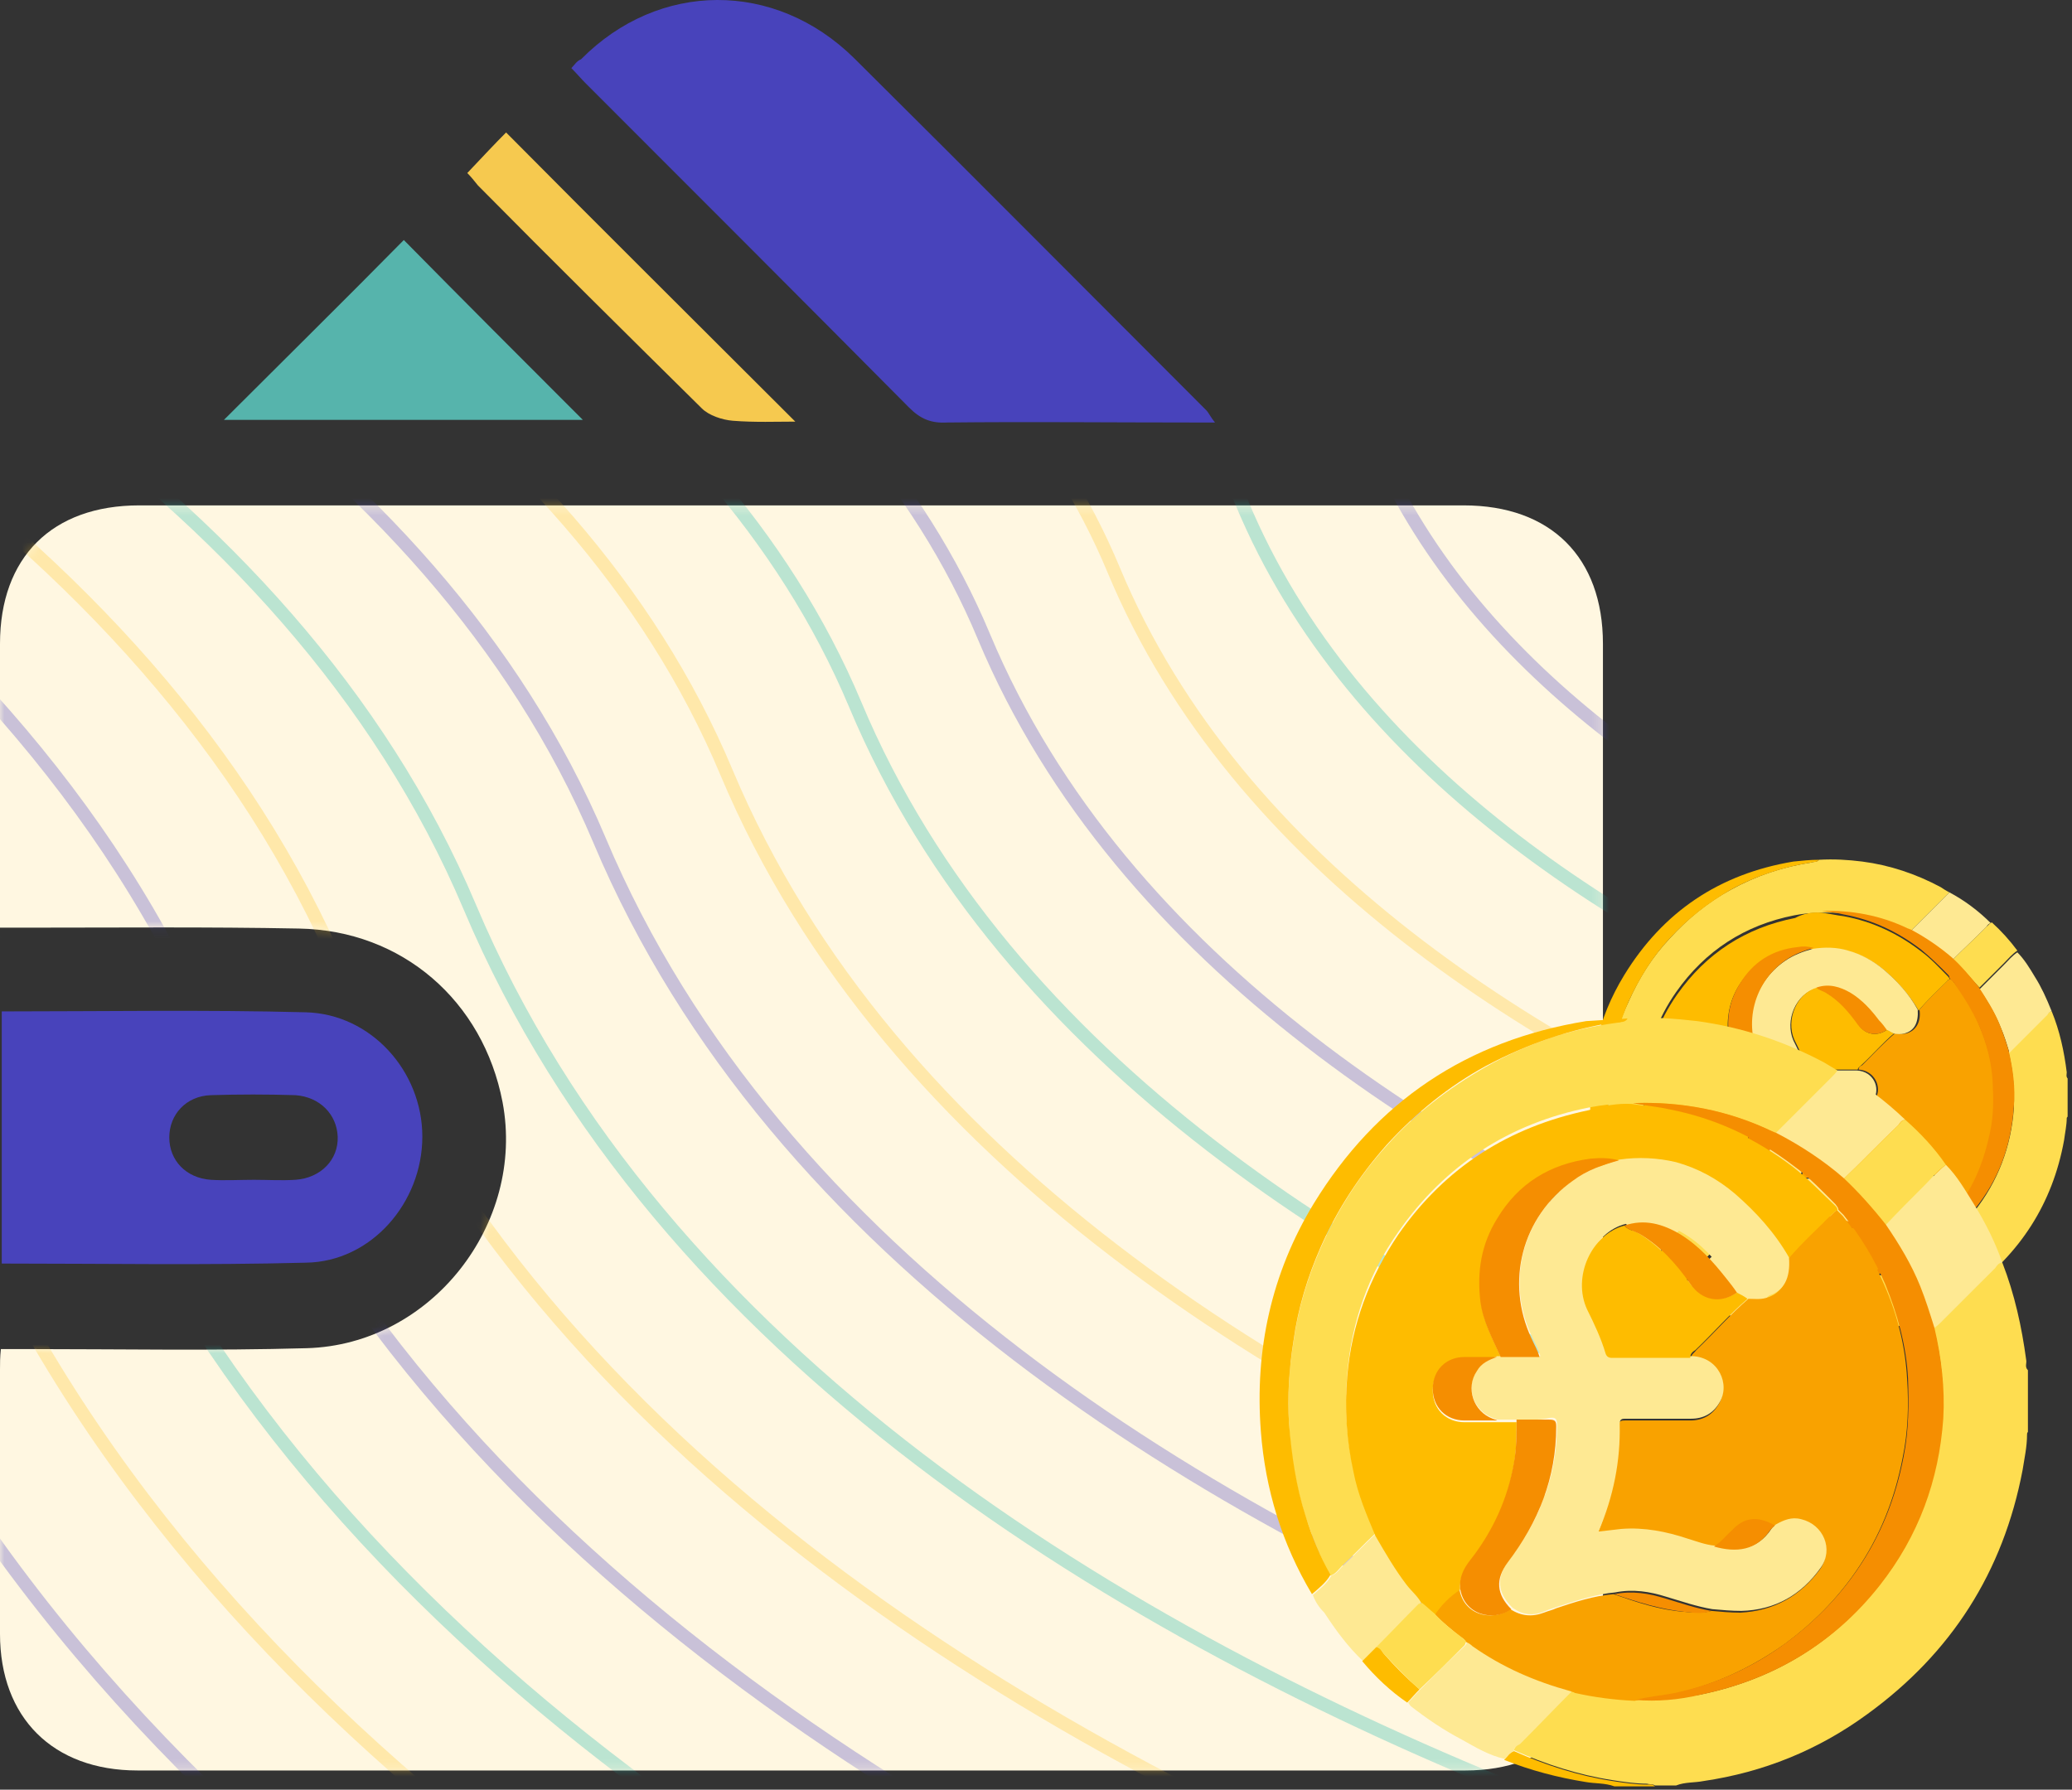 <svg width="235" height="203" viewBox="0 0 235 203" fill="none" xmlns="http://www.w3.org/2000/svg">
<rect x="0" y="0" width="235" height="203" fill="#333333" stroke="none"/>
<path d="M0 105.225C1.3 105.225 2.1 105.225 3 105.225C13.3 105.225 23.6 105.125 33.9 105.325C45.6 105.525 54.8 113.525 57 125.025C59.6 138.825 48.9 152.525 34.8 152.925C24.2 153.225 13.6 153.025 3 153.025C2.1 153.025 1.2 153.025 0.1 153.025C-1.52737e-06 153.925 0 154.625 0 155.325C0 165.325 0 175.325 0 185.325C0 194.825 6 200.825 15.6 200.825C65.8 200.825 116 200.825 166.2 200.825C175.9 200.825 181.8 194.825 181.8 185.125C181.8 147.725 181.8 110.425 181.8 73.025C181.8 63.225 175.9 57.325 166 57.325C115.9 57.325 65.9 57.325 15.8 57.325C5.9 57.325 0 63.225 0 73.025C0 82.925 0 92.725 0 102.625C0 103.425 0 104.125 0 105.225Z" fill="#FFF7E1"/>
<mask id="mask0_2073_2217" style="mask-type:luminance" maskUnits="userSpaceOnUse" x="0" y="57" width="182" height="144">
<path d="M0 105.225C1.3 105.225 2.1 105.225 3 105.225C13.3 105.225 23.6 105.125 33.9 105.325C45.6 105.525 54.8 113.525 57 125.025C59.6 138.825 48.9 152.525 34.8 152.925C24.2 153.225 13.6 153.025 3 153.025C2.1 153.025 1.2 153.025 0.1 153.025C-1.52737e-06 153.925 0 154.625 0 155.325C0 165.325 0 175.325 0 185.325C0 194.825 6 200.825 15.6 200.825C65.8 200.825 116 200.825 166.2 200.825C175.9 200.825 181.8 194.825 181.8 185.125C181.8 147.725 181.8 110.425 181.8 73.025C181.8 63.225 175.9 57.325 166 57.325C115.9 57.325 65.9 57.325 15.8 57.325C5.9 57.325 0 63.225 0 73.025C0 82.925 0 92.725 0 102.625C0 103.425 0 104.125 0 105.225Z" fill="white"/>
</mask>
<g mask="url(#mask0_2073_2217)">
<g opacity="0.3">
<path d="M134.4 -14.175C134.4 -14.175 186.5 -5.575 199.2 26.225C212.4 59.425 263.7 68.925 263.7 68.925" stroke="#1AB7AC" stroke-width="1.5" stroke-miterlimit="10"/>
<path d="M105.2 -14.175C105.2 -14.175 169.1 -4.375 184.5 33.925C200.7 74.025 263.6 85.025 263.6 85.025" stroke="#1AB7AC" stroke-width="1.5" stroke-miterlimit="10"/>
<path d="M76.1 -14.175C76.1 -14.175 151.7 -3.275 170 41.625C189.2 88.525 263.6 101.025 263.6 101.025" stroke="#FFC728" stroke-width="1.5" stroke-miterlimit="10"/>
<path d="M46.9 -14.175C46.9 -14.175 134.3 -2.075 155.4 49.225C177.5 103.025 263.6 116.925 263.6 116.925" stroke="#4943C2" stroke-width="1.5" stroke-miterlimit="10"/>
<path d="M17.8 -14.175C17.8 -14.175 116.9 -0.875 140.8 56.925C165.9 117.525 263.6 132.925 263.6 132.925" stroke="#1AB7AC" stroke-width="1.5" stroke-miterlimit="10"/>
<path d="M-11.3 -14.175C-11.3 -14.175 99.5 0.325 126.3 64.625C154.4 132.125 263.7 148.925 263.7 148.925" stroke="#FFC728" stroke-width="1.5" stroke-miterlimit="10"/>
<path d="M-40.5 -14.175C-40.5 -14.175 82.1 1.525 111.6 72.225C142.7 146.525 263.6 164.825 263.6 164.825" stroke="#4943C2" stroke-width="1.5" stroke-miterlimit="10"/>
<path d="M-69.7 -14.175C-69.7 -14.175 64.6 2.725 97 79.925C131 161.125 263.6 180.925 263.6 180.925" stroke="#1AB7AC" stroke-width="1.5" stroke-miterlimit="10"/>
<path d="M-98.8 -14.175C-98.8 -14.175 47.3 3.825 82.4 87.625C119.4 175.625 263.6 196.925 263.6 196.925" stroke="#FFC728" stroke-width="1.5" stroke-miterlimit="10"/>
<path d="M-127.9 -14.175C-127.9 -14.175 29.9 5.025 68 95.325C107.9 190.125 263.7 212.925 263.7 212.925" stroke="#4943C2" stroke-width="1.5" stroke-miterlimit="10"/>
<path d="M-157.1 -14.175C-157.1 -14.175 12.5 6.225 53.3 102.925C96.2 204.625 263.6 228.925 263.6 228.925" stroke="#1AB7AC" stroke-width="1.5" stroke-miterlimit="10"/>
<path d="M-186.2 -14.175C-186.2 -14.175 -4.9 7.425 38.8 110.625C84.7 219.125 263.7 244.825 263.7 244.825" stroke="#FFC728" stroke-width="1.5" stroke-miterlimit="10"/>
<path d="M-215.4 -14.175C-215.4 -14.175 -22.3 8.625 24.2 118.225C73.1 233.625 263.7 260.825 263.7 260.825" stroke="#4943C2" stroke-width="1.5" stroke-miterlimit="10"/>
<path d="M-244.5 -14.175C-244.5 -14.175 -39.7 9.825 9.6 126.025C61.4 248.225 263.7 276.925 263.7 276.925" stroke="#1AB7AC" stroke-width="1.5" stroke-miterlimit="10"/>
<path d="M-273.7 -14.175C-273.7 -14.175 -57.1 10.925 -5 133.625C49.8 262.625 263.6 292.825 263.6 292.825" stroke="#FFC728" stroke-width="1.5" stroke-miterlimit="10"/>
<path d="M-302.8 -14.175C-302.8 -14.175 -74.5 12.125 -19.6 141.325C38.2 277.125 263.6 308.825 263.6 308.825" stroke="#4943C2" stroke-width="1.5" stroke-miterlimit="10"/>
<path d="M-332 -14.175C-332 -14.175 -91.9 13.325 -34.2 148.925C26.5 291.625 263.6 324.725 263.6 324.725" stroke="#1AB7AC" stroke-width="1.5" stroke-miterlimit="10"/>
<path d="M-361.1 -14.175C-361.1 -14.175 -109.3 14.525 -48.8 156.625C14.9 306.125 263.6 340.725 263.6 340.725" stroke="#1AB7AC" stroke-width="1.5" stroke-miterlimit="10"/>
</g>
</g>
<path d="M64.8 7.725C65.4 8.325 65.9 8.925 66.4 9.425C78.6 21.625 90.9 33.925 103.1 46.225C104.4 47.525 105.6 48.025 107.4 47.925C116.7 47.825 125.9 47.925 135.2 47.925C135.9 47.925 136.7 47.925 137.8 47.925C137.3 47.325 137.1 46.825 136.8 46.525C123.5 33.225 110.3 19.925 96.9 6.625C87.9 -2.275 74.7 -2.175 65.9 6.725C65.4 6.925 65.2 7.325 64.8 7.725Z" fill="#4843BB"/>
<path d="M0.2 114.725C11.8 114.725 23.2 114.525 34.7 114.825C42.1 115.025 47.9 121.525 47.9 128.925C47.9 136.425 42.1 143.125 34.7 143.225C23.3 143.525 11.9 143.325 0.2 143.325C0.2 133.725 0.2 124.225 0.2 114.725ZM33.5 133.825C36.4 133.625 38.4 131.525 38.3 128.925C38.2 126.425 36.3 124.425 33.5 124.225C30.3 124.125 27.1 124.125 23.9 124.225C21.1 124.325 19.2 126.425 19.2 129.025C19.2 131.625 21.1 133.625 23.9 133.825C25.5 133.925 27.2 133.825 28.8 133.825C30.4 133.825 31.9 133.925 33.5 133.825Z" fill="#4843BB"/>
<path d="M25.4 47.625C39 47.625 52.8 47.625 66.1 47.625C59.4 40.925 52.4 33.925 45.8 27.225C39.3 33.825 32.3 40.725 25.4 47.625Z" fill="#56B4AC"/>
<path d="M57.4 15.025C56.2 16.225 54.7 17.825 53 19.625C53.4 20.025 53.8 20.525 54.2 21.025C62.6 29.525 71.1 37.925 79.6 46.325C80.4 47.125 81.9 47.625 83.1 47.725C85.6 47.925 88.1 47.825 90.2 47.825C79.4 37.025 68.4 26.125 57.4 15.025Z" fill="#F6C94F"/>
<path d="M232.703 114.725C233.603 116.925 234.103 119.225 234.403 121.625C234.403 121.825 234.303 122.125 234.503 122.325C234.503 123.725 234.503 125.225 234.503 126.625C234.503 126.725 234.403 126.725 234.403 126.825C234.403 127.625 234.203 128.525 234.103 129.325C232.803 136.525 229.103 142.225 223.203 146.525C219.703 149.025 215.903 150.625 211.603 151.225C211.003 151.325 210.303 151.325 209.703 151.525C209.203 151.525 208.703 151.525 208.203 151.525C208.003 151.325 207.803 151.425 207.603 151.425C206.803 151.425 206.003 151.325 205.203 151.125C202.803 150.725 200.503 150.025 198.203 149.025C198.203 148.825 198.403 148.725 198.603 148.525C199.803 147.325 201.003 146.025 202.203 144.825C202.303 144.825 202.403 144.825 202.503 144.825C203.903 145.125 205.303 145.325 206.703 145.425C208.203 145.525 209.803 145.425 211.303 145.125C216.403 144.125 220.703 141.525 223.903 137.425C226.603 134.025 228.103 130.025 228.403 125.725C228.503 123.525 228.303 121.425 227.803 119.325C227.903 119.225 228.103 119.125 228.203 118.925C229.503 117.625 230.803 116.325 232.103 115.025C232.303 114.925 232.403 114.725 232.703 114.725Z" fill="#FEDD50"/>
<path d="M198.203 149.125C200.403 150.125 202.703 150.825 205.203 151.225C206.003 151.325 206.803 151.425 207.603 151.525C207.803 151.525 208.003 151.425 208.203 151.625C207.203 151.625 206.303 151.625 205.303 151.625C204.603 151.425 203.903 151.425 203.303 151.325C201.303 151.025 199.403 150.525 197.603 149.725C197.803 149.425 197.903 149.225 198.203 149.125Z" fill="#FEBC00"/>
<path d="M206.303 97.525C208.003 97.425 209.603 97.525 211.203 97.725C214.303 98.125 217.303 99.125 220.103 100.625C220.403 100.825 220.703 101.025 221.103 101.225C220.903 101.425 220.803 101.525 220.603 101.725C219.303 103.025 218.003 104.325 216.703 105.625C216.603 105.625 216.503 105.525 216.403 105.525C213.303 104.025 210.003 103.425 206.603 103.525C205.603 103.525 204.503 103.625 203.503 103.825C197.903 104.925 193.403 107.825 190.103 112.525C188.003 115.525 186.803 118.825 186.503 122.525C186.303 124.825 186.503 127.025 186.903 129.225C187.203 130.825 187.803 132.225 188.503 133.725C187.703 134.525 186.903 135.225 186.103 136.025C185.903 136.225 185.703 136.625 185.303 136.725C184.603 135.425 184.003 134.025 183.603 132.625C182.903 130.525 182.603 128.325 182.403 126.125C182.303 124.125 182.403 122.225 182.703 120.225C183.003 117.925 183.703 115.725 184.703 113.625C185.903 110.925 187.403 108.525 189.403 106.425C191.403 104.225 193.703 102.325 196.303 100.925C199.203 99.325 202.203 98.325 205.503 97.825C205.703 97.725 206.103 97.825 206.303 97.525Z" fill="#FEDD50"/>
<path d="M206.303 97.525C206.103 97.825 205.803 97.725 205.503 97.825C202.303 98.325 199.203 99.325 196.303 100.925C193.703 102.425 191.403 104.225 189.403 106.425C187.403 108.525 185.903 111.025 184.703 113.625C183.803 115.725 183.103 117.925 182.703 120.225C182.403 122.125 182.303 124.125 182.403 126.125C182.603 128.325 182.903 130.525 183.603 132.625C184.003 134.025 184.603 135.425 185.303 136.725C185.003 137.325 184.503 137.725 184.003 138.125C181.903 134.525 180.703 130.725 180.403 126.625C180.003 120.925 181.203 115.525 184.203 110.625C188.603 103.425 195.003 99.125 203.403 97.725C204.403 97.625 205.303 97.525 206.303 97.525Z" fill="#FEBC00"/>
<path d="M198.203 149.125C197.903 149.225 197.803 149.525 197.603 149.725C196.503 149.425 195.603 148.925 194.603 148.425C193.303 147.725 192.103 146.925 191.003 146.125C190.903 146.025 190.903 145.925 190.803 145.925C191.103 145.625 191.403 145.325 191.703 144.925C192.803 143.925 193.803 142.825 194.903 141.825C195.003 141.725 195.003 141.625 195.003 141.625C195.203 141.625 195.303 141.825 195.503 141.925C197.603 143.425 199.903 144.425 202.403 145.125C201.203 146.325 200.003 147.625 198.803 148.825C198.503 148.725 198.303 148.925 198.203 149.125Z" fill="#FEE993"/>
<path d="M232.703 114.725C232.503 114.725 232.303 114.925 232.203 115.125C230.903 116.425 229.603 117.725 228.303 119.025C228.203 119.125 228.003 119.325 227.903 119.425C227.603 118.425 227.303 117.425 226.903 116.525C226.303 115.025 225.403 113.525 224.503 112.225C225.403 111.325 226.403 110.325 227.303 109.425C227.803 108.925 228.203 108.425 228.803 108.025C229.603 108.825 230.203 109.825 230.803 110.825C231.503 111.925 232.103 113.225 232.703 114.725Z" fill="#FEE993"/>
<path d="M184.103 138.125C184.603 137.725 185.103 137.325 185.403 136.725C185.703 136.625 185.903 136.325 186.203 136.025C187.003 135.225 187.803 134.525 188.603 133.725C189.303 134.925 189.903 136.025 190.803 137.125C191.203 137.625 191.603 138.025 191.903 138.525C191.803 138.525 191.703 138.625 191.603 138.625C190.603 139.625 189.603 140.625 188.603 141.625C188.303 141.925 187.903 142.225 187.603 142.625C186.503 141.625 185.703 140.425 184.903 139.225C184.503 139.025 184.203 138.625 184.103 138.125Z" fill="#FEE993"/>
<path d="M216.703 105.625C218.003 104.325 219.303 103.025 220.603 101.725C220.803 101.525 220.903 101.425 221.103 101.225C222.803 102.125 224.403 103.325 225.803 104.725C225.603 104.725 225.403 104.925 225.303 105.125C224.003 106.425 222.703 107.625 221.403 108.925C220.003 107.525 218.403 106.525 216.703 105.625Z" fill="#FEE993"/>
<path d="M221.503 108.825C222.803 107.525 224.103 106.325 225.403 105.025C225.503 104.925 225.703 104.725 225.903 104.625C227.003 105.625 227.903 106.625 228.803 107.825C228.203 108.225 227.803 108.725 227.303 109.225C226.403 110.125 225.403 111.125 224.503 112.025C223.503 110.925 222.503 109.825 221.503 108.825Z" fill="#FEDD50"/>
<path d="M187.503 142.825C187.803 142.525 188.203 142.225 188.503 141.825C188.803 141.825 188.903 142.025 189.003 142.225C189.803 143.125 190.603 144.025 191.603 144.825C191.303 145.125 191.003 145.425 190.703 145.825C189.603 144.925 188.503 143.925 187.503 142.825Z" fill="#FEBC00"/>
<path d="M202.303 144.925C199.803 144.225 197.503 143.225 195.403 141.725C195.203 141.625 195.103 141.425 194.903 141.425C194.803 141.225 194.703 141.225 194.603 141.125C193.903 140.625 193.303 140.025 192.703 139.425C193.203 138.725 193.803 138.125 194.503 137.625C194.803 139.525 196.803 140.025 198.103 139.125C198.903 139.625 199.603 139.725 200.503 139.325C200.803 139.225 201.103 139.125 201.403 139.025C202.703 138.625 204.003 138.125 205.403 138.025C207.003 138.625 208.603 139.125 210.403 139.325C211.003 139.425 211.703 139.425 212.303 139.225C213.003 139.325 213.703 139.325 214.303 139.325C216.703 139.225 218.503 138.125 219.903 136.225C220.803 134.925 220.103 133.225 218.503 132.825C217.803 132.625 217.303 132.925 216.703 133.225C215.403 132.525 214.403 132.725 213.703 133.525C213.303 133.925 212.903 134.425 212.403 134.725C211.703 134.625 211.103 134.425 210.503 134.225C209.003 133.725 207.403 133.425 205.803 133.525C205.303 133.525 204.703 133.625 204.203 133.725C205.203 131.225 205.703 128.725 205.703 126.125C205.703 125.825 205.903 125.725 206.103 125.725C207.603 125.725 209.203 125.725 210.703 125.725C211.603 125.725 212.303 125.325 212.703 124.625C213.503 123.325 212.603 121.425 210.803 121.325C210.803 121.025 211.003 120.925 211.203 120.825C212.403 119.625 213.603 118.325 214.903 117.225C215.303 117.225 215.703 117.325 216.203 117.225C217.303 116.925 217.903 115.925 217.703 114.525C218.703 113.325 219.903 112.225 221.003 111.125C221.003 111.125 221.103 111.125 221.203 111.025C221.303 111.125 221.503 111.225 221.603 111.425C222.803 112.925 223.803 114.525 224.503 116.325C225.403 118.425 226.003 120.625 226.103 122.925C226.203 124.825 226.203 126.625 225.803 128.525C225.203 131.425 224.203 134.125 222.503 136.525C221.103 138.525 219.503 140.225 217.503 141.625C215.103 143.325 212.503 144.525 209.703 145.125C208.803 145.325 207.803 145.425 206.903 145.625C205.503 145.525 204.003 145.425 202.703 145.025C202.503 144.925 202.403 144.925 202.303 144.925Z" fill="#F9A200"/>
<path d="M206.803 145.525C207.703 145.325 208.703 145.225 209.603 145.025C212.503 144.425 215.003 143.225 217.403 141.525C219.403 140.125 221.003 138.425 222.403 136.425C224.103 134.025 225.103 131.325 225.703 128.425C226.103 126.625 226.103 124.725 226.003 122.825C225.903 120.525 225.303 118.325 224.403 116.225C223.603 114.425 222.603 112.925 221.503 111.325C221.403 111.225 221.203 111.125 221.103 110.925C221.103 110.725 221.003 110.625 220.903 110.525C219.903 109.525 219.003 108.625 217.903 107.725C215.303 105.725 212.403 104.325 209.103 103.725C208.303 103.525 207.403 103.425 206.603 103.325C210.003 103.225 213.303 103.825 216.403 105.325C216.503 105.325 216.603 105.425 216.703 105.425C218.403 106.325 220.003 107.425 221.403 108.625C222.503 109.625 223.403 110.725 224.403 111.925C225.303 113.325 226.203 114.725 226.803 116.225C227.203 117.225 227.503 118.125 227.803 119.125C228.303 121.225 228.603 123.425 228.403 125.525C228.103 129.925 226.703 133.825 223.903 137.225C220.603 141.325 216.403 143.925 211.303 144.925C209.903 145.525 208.303 145.625 206.803 145.525Z" fill="#F58E01"/>
<path d="M206.603 103.525C207.403 103.625 208.303 103.825 209.103 103.925C212.403 104.525 215.303 105.925 217.903 107.925C219.003 108.725 219.903 109.725 220.903 110.725C221.003 110.825 221.103 110.925 221.103 111.125C221.003 111.125 220.903 111.125 220.903 111.225C219.803 112.325 218.603 113.425 217.603 114.625C216.603 112.925 215.303 111.425 213.803 110.125C212.603 109.125 211.203 108.325 209.703 107.925C208.403 107.525 207.103 107.525 205.703 107.725C205.103 107.525 204.403 107.525 203.803 107.625C200.903 107.925 198.703 109.425 197.203 111.825C196.103 113.625 195.803 115.525 196.003 117.625C196.203 119.025 196.903 120.225 197.403 121.525C197.303 121.525 197.203 121.525 197.103 121.525C196.303 121.525 195.603 121.525 194.803 121.525C193.503 121.525 192.603 122.425 192.603 123.725C192.603 125.025 193.503 125.925 194.803 125.925C195.603 125.925 196.303 125.925 197.103 125.925C197.603 125.925 198.003 125.925 198.503 125.925C198.503 126.925 198.503 127.925 198.303 128.925C197.803 131.525 196.803 133.825 195.203 135.825C194.703 136.425 194.403 137.025 194.503 137.725C193.803 138.225 193.203 138.825 192.703 139.525C192.403 139.325 192.103 139.025 191.903 138.825C191.603 138.225 191.203 137.825 190.803 137.425C190.003 136.325 189.303 135.125 188.603 134.025C188.003 132.525 187.403 131.125 187.003 129.525C186.503 127.325 186.303 125.025 186.603 122.825C186.903 119.125 188.103 115.825 190.203 112.825C193.503 108.125 198.003 105.225 203.603 104.125C204.503 103.625 205.603 103.425 206.603 103.525Z" fill="#FEBC00"/>
<path d="M191.803 138.625C192.103 138.825 192.403 139.125 192.603 139.325C193.203 139.925 193.803 140.525 194.503 141.025C194.603 141.125 194.803 141.225 194.803 141.325C194.803 141.425 194.803 141.525 194.703 141.525C193.603 142.525 192.603 143.625 191.503 144.625C190.603 143.825 189.703 142.925 188.903 142.025C188.803 141.825 188.603 141.625 188.403 141.625C189.403 140.625 190.403 139.625 191.403 138.625C191.603 138.725 191.703 138.625 191.803 138.625Z" fill="#FEDD50"/>
<path d="M198.503 125.825C198.003 125.825 197.603 125.825 197.103 125.825C197.003 125.825 196.903 125.725 196.803 125.725C195.403 125.225 194.903 123.625 195.703 122.425C196.103 121.925 196.603 121.625 197.103 121.425C197.203 121.425 197.303 121.425 197.403 121.425C198.303 121.425 199.203 121.425 200.103 121.425C200.003 120.925 199.703 120.525 199.503 120.125C197.603 116.125 198.803 111.525 202.403 109.025C203.403 108.325 204.503 107.925 205.603 107.625C206.903 107.425 208.303 107.425 209.603 107.825C211.103 108.225 212.503 109.025 213.703 110.025C215.203 111.325 216.503 112.725 217.503 114.525C217.603 116.025 217.103 116.925 216.003 117.225C215.603 117.325 215.203 117.325 214.703 117.225C214.403 117.125 214.203 116.925 213.903 116.825C213.603 116.525 213.403 116.125 213.103 115.825C212.203 114.625 211.203 113.525 209.903 112.725C208.703 112.025 207.403 111.625 206.003 112.125C203.703 112.725 202.403 115.725 203.403 118.025C203.903 119.025 204.403 120.025 204.703 121.125C204.803 121.325 204.903 121.425 205.103 121.425C206.903 121.425 208.803 121.425 210.603 121.425C212.503 121.525 213.303 123.425 212.503 124.725C212.103 125.525 211.403 125.825 210.503 125.825C209.003 125.825 207.403 125.825 205.903 125.825C205.603 125.825 205.503 125.825 205.503 126.225C205.503 128.825 205.003 131.325 204.003 133.825C204.603 133.725 205.103 133.725 205.603 133.625C207.203 133.525 208.703 133.825 210.303 134.325C210.903 134.525 211.603 134.725 212.203 134.825C213.803 135.225 215.203 135.125 216.203 133.625C216.303 133.525 216.403 133.425 216.503 133.325C217.103 133.025 217.603 132.825 218.303 132.925C219.903 133.325 220.603 135.025 219.703 136.325C218.303 138.225 216.503 139.325 214.103 139.425C213.403 139.425 212.703 139.425 212.103 139.325C211.003 139.125 209.903 138.725 208.903 138.425C207.703 138.025 206.503 137.825 205.303 138.125C203.903 138.225 202.603 138.725 201.303 139.125C201.003 139.225 200.703 139.325 200.403 139.425C199.603 139.825 198.803 139.725 198.003 139.225C197.003 138.225 196.903 137.125 197.803 135.925C200.003 133.125 201.203 130.025 201.203 126.325C201.203 125.925 201.103 125.825 200.703 125.825C200.003 125.825 199.203 125.825 198.503 125.825Z" fill="#FEE993"/>
<path d="M214.003 116.825C214.303 116.925 214.503 117.125 214.803 117.225C213.503 118.325 212.403 119.625 211.103 120.825C210.903 121.025 210.703 121.125 210.703 121.325C208.903 121.325 207.003 121.325 205.203 121.325C204.903 121.325 204.803 121.225 204.803 121.025C204.503 119.925 204.003 118.925 203.503 117.925C202.503 115.625 203.803 112.625 206.103 112.025C206.403 112.325 206.803 112.325 207.203 112.625C208.703 113.525 209.803 114.825 210.803 116.225C211.503 117.325 212.803 117.625 214.003 116.825Z" fill="#FEBC00"/>
<path d="M198.503 125.825C199.303 125.825 200.003 125.825 200.803 125.825C201.203 125.825 201.303 125.925 201.303 126.325C201.303 129.925 200.103 133.025 197.903 135.925C197.003 137.125 197.103 138.225 198.103 139.225C196.803 140.125 194.803 139.625 194.503 137.725C194.403 137.025 194.703 136.425 195.203 135.825C196.803 133.825 197.903 131.525 198.303 128.925C198.403 127.825 198.503 126.825 198.503 125.825Z" fill="#F58E01"/>
<path d="M216.703 133.225C216.603 133.325 216.503 133.425 216.403 133.525C215.403 135.025 214.003 135.125 212.403 134.725C212.903 134.425 213.303 133.925 213.703 133.525C214.403 132.725 215.303 132.425 216.703 133.225Z" fill="#F58E01"/>
<path d="M205.303 138.025C206.503 137.725 207.703 137.925 208.903 138.325C210.003 138.625 211.003 139.025 212.103 139.225C211.503 139.425 210.803 139.325 210.203 139.325C208.603 139.125 206.903 138.625 205.303 138.025Z" fill="#F58E01"/>
<path d="M205.703 107.525C204.603 107.825 203.503 108.225 202.503 108.925C198.903 111.425 197.703 116.125 199.603 120.025C199.803 120.425 200.003 120.825 200.203 121.325C199.303 121.325 198.403 121.325 197.503 121.325C197.003 120.025 196.303 118.825 196.103 117.425C195.803 115.325 196.203 113.425 197.303 111.625C198.803 109.125 201.003 107.725 203.903 107.425C204.403 107.325 205.003 107.325 205.703 107.525Z" fill="#F58E01"/>
<path d="M197.103 121.325C196.503 121.525 196.003 121.825 195.703 122.325C194.903 123.525 195.403 125.225 196.803 125.625C196.903 125.625 197.003 125.725 197.103 125.725C196.303 125.725 195.603 125.725 194.803 125.725C193.503 125.725 192.603 124.825 192.603 123.525C192.603 122.225 193.503 121.325 194.803 121.325C195.503 121.325 196.303 121.325 197.103 121.325Z" fill="#F58E01"/>
<path d="M214.003 116.825C212.803 117.625 211.503 117.325 210.703 116.225C209.703 114.825 208.603 113.525 207.103 112.625C206.803 112.425 206.303 112.325 206.003 112.025C207.403 111.525 208.703 111.925 209.903 112.625C211.203 113.425 212.203 114.525 213.103 115.725C213.503 116.125 213.703 116.425 214.003 116.825Z" fill="#F58E01"/>
<path d="M227.1 143.225C228.5 146.825 229.3 150.525 229.8 154.225C229.9 154.625 229.6 155.025 230 155.425C230 157.725 230 160.025 230 162.425C229.9 162.525 229.9 162.625 229.9 162.725C229.9 164.125 229.6 165.425 229.4 166.725C227.2 178.325 221.3 187.525 211.8 194.425C206.2 198.525 200 201.025 193.2 202.025C192.2 202.225 191.1 202.125 190.1 202.525C189.3 202.525 188.5 202.525 187.7 202.525C187.4 202.325 187.1 202.425 186.8 202.325C185.5 202.325 184.2 202.125 182.9 201.925C179 201.325 175.3 200.125 171.7 198.525C171.8 198.125 172.1 197.925 172.3 197.725C174.3 195.725 176.2 193.725 178.2 191.725C178.4 191.725 178.5 191.725 178.7 191.825C180.9 192.425 183.2 192.625 185.5 192.725C188 192.825 190.4 192.625 192.8 192.225C201.1 190.525 207.9 186.425 213.1 179.825C217.5 174.325 219.8 167.925 220.3 160.925C220.5 157.425 220.2 154.025 219.3 150.625C219.5 150.425 219.8 150.225 220 150.025C222.1 147.925 224.2 145.825 226.3 143.725C226.5 143.525 226.7 143.225 227.1 143.225Z" fill="#FEDD50"/>
<path d="M171.7 198.625C175.3 200.225 179 201.425 182.9 202.025C184.2 202.225 185.5 202.425 186.8 202.425C187.1 202.425 187.4 202.325 187.7 202.625C186.2 202.625 184.6 202.625 183.1 202.625C182 202.225 180.9 202.325 179.8 202.125C176.7 201.625 173.6 200.825 170.6 199.625C170.9 199.225 171.2 198.825 171.7 198.625Z" fill="#FEBC00"/>
<path d="M184.6 115.525C187.3 115.325 189.9 115.525 192.5 115.825C197.6 116.525 202.4 118.125 206.9 120.525C207.4 120.825 207.9 121.125 208.4 121.425C208.2 121.725 207.9 122.025 207.7 122.225C205.6 124.325 203.5 126.425 201.4 128.525C201.2 128.425 201.1 128.425 200.9 128.325C195.9 125.925 190.6 124.925 185.1 125.125C183.4 125.125 181.8 125.325 180.2 125.625C171.2 127.425 163.9 132.125 158.6 139.725C155.2 144.525 153.3 149.925 152.8 155.825C152.5 159.525 152.7 163.125 153.5 166.625C154.1 169.125 155 171.525 156 173.925C154.7 175.125 153.5 176.425 152.2 177.625C151.8 178.025 151.5 178.525 150.9 178.725C149.7 176.625 148.9 174.425 148.1 172.125C147 168.725 146.4 165.225 146.2 161.625C146 158.425 146.2 155.325 146.7 152.225C147.2 148.525 148.3 144.925 149.8 141.525C151.7 137.225 154.2 133.325 157.3 129.925C160.5 126.325 164.3 123.425 168.5 121.025C173.1 118.425 178 116.725 183.3 116.025C183.8 115.925 184.3 116.025 184.6 115.525Z" fill="#FEDD50"/>
<path d="M184.6 115.525C184.3 116.025 183.8 115.925 183.3 115.925C178.1 116.725 173.2 118.425 168.5 120.925C164.3 123.225 160.6 126.225 157.3 129.825C154.2 133.325 151.7 137.125 149.8 141.425C148.3 144.825 147.2 148.425 146.7 152.125C146.2 155.225 146 158.425 146.2 161.525C146.5 165.125 147 168.625 148.1 172.025C148.8 174.325 149.7 176.525 150.9 178.625C150.4 179.525 149.6 180.125 148.8 180.825C145.4 175.125 143.5 168.925 143 162.325C142.3 153.125 144.2 144.425 149 136.525C156.1 124.925 166.4 118.025 179.9 115.825C181.5 115.725 183.1 115.625 184.6 115.525Z" fill="#FEBC00"/>
<path d="M171.7 198.625C171.2 198.825 171 199.225 170.7 199.525C168.9 199.125 167.4 198.225 165.8 197.325C163.7 196.225 161.8 194.925 160 193.525C159.9 193.425 159.8 193.225 159.7 193.125C160.2 192.625 160.6 192.125 161.1 191.625C162.8 189.925 164.5 188.225 166.2 186.625C166.3 186.525 166.3 186.425 166.4 186.225C166.7 186.225 166.9 186.525 167.2 186.725C170.6 189.125 174.3 190.725 178.3 191.825C176.3 193.825 174.4 195.825 172.4 197.825C172 198.025 171.7 198.225 171.7 198.625Z" fill="#FEE993"/>
<path d="M227.1 143.225C226.7 143.225 226.5 143.525 226.3 143.825C224.2 145.925 222.1 148.025 220 150.125C219.8 150.325 219.5 150.525 219.3 150.725C218.9 149.125 218.3 147.525 217.7 146.025C216.7 143.525 215.3 141.225 213.8 139.025C215.3 137.525 216.8 135.925 218.3 134.425C219.1 133.625 219.8 132.825 220.7 132.125C222 133.425 222.9 135.025 223.9 136.625C225.2 138.725 226.3 140.925 227.1 143.225Z" fill="#FEE993"/>
<path d="M148.9 180.925C149.7 180.225 150.5 179.625 151 178.725C151.6 178.525 151.9 178.025 152.3 177.625C153.6 176.425 154.8 175.125 156.1 173.925C157.2 175.825 158.2 177.725 159.6 179.425C160.2 180.225 161 180.825 161.4 181.725C161.2 181.725 161.1 181.825 161 181.925C159.4 183.525 157.8 185.225 156.2 186.825C155.7 187.325 155.2 187.825 154.6 188.425C152.9 186.825 151.5 184.925 150.2 182.925C149.6 182.325 149.2 181.725 148.9 180.925Z" fill="#FEE993"/>
<path d="M201.5 128.525C203.6 126.425 205.7 124.325 207.8 122.225C208.1 121.925 208.3 121.725 208.5 121.425C211.3 122.925 213.8 124.825 216.1 127.025C215.7 127.025 215.5 127.325 215.3 127.625C213.2 129.625 211.2 131.725 209.1 133.725C206.7 131.725 204.2 130.025 201.5 128.525Z" fill="#FEE993"/>
<path d="M209.1 133.725C211.2 131.725 213.2 129.625 215.3 127.625C215.5 127.425 215.7 127.025 216.1 127.025C217.8 128.525 219.4 130.225 220.7 132.125C219.8 132.725 219.1 133.625 218.3 134.425C216.8 135.925 215.3 137.425 213.8 139.025C212.4 137.125 210.8 135.325 209.1 133.725Z" fill="#FEDD50"/>
<path d="M154.5 188.425C155 187.925 155.5 187.425 156.1 186.825C156.5 186.825 156.7 187.225 156.9 187.525C158.2 189.025 159.5 190.325 161 191.625C160.5 192.125 160.1 192.625 159.6 193.125C157.7 191.825 156 190.225 154.5 188.425Z" fill="#FEBC00"/>
<path d="M178.1 191.825C174.1 190.725 170.4 189.125 167 186.725C166.8 186.525 166.5 186.325 166.2 186.225C166.1 185.925 165.9 185.825 165.7 185.725C164.6 184.825 163.6 184.025 162.6 183.025C163.4 181.825 164.3 180.925 165.5 180.125C165.9 183.125 169.1 184.025 171.3 182.525C172.5 183.325 173.8 183.425 175.1 182.925C175.6 182.725 176.1 182.625 176.5 182.425C178.6 181.725 180.7 181.025 183 180.825C185.6 181.725 188.2 182.625 191 182.825C192 182.925 193.1 183.025 194.1 182.725C195.2 182.825 196.3 182.925 197.4 182.925C201.2 182.725 204.2 181.025 206.4 178.025C207.9 175.925 206.7 173.125 204.2 172.525C203.1 172.225 202.2 172.725 201.3 173.125C199.1 171.925 197.7 172.325 196.5 173.625C195.8 174.325 195.2 175.025 194.4 175.525C193.3 175.425 192.3 175.025 191.3 174.725C188.9 173.925 186.4 173.425 183.8 173.625C182.9 173.725 182.1 173.825 181.2 173.925C182.8 169.925 183.6 165.925 183.6 161.725C183.6 161.125 183.9 161.125 184.3 161.125C186.8 161.125 189.2 161.125 191.7 161.125C193.1 161.125 194.2 160.525 194.9 159.325C196.2 157.225 194.8 154.125 191.8 154.025C191.8 153.625 192.2 153.425 192.4 153.125C194.4 151.225 196.2 149.125 198.3 147.325C199 147.325 199.6 147.425 200.3 147.225C202.1 146.725 203 145.125 202.8 142.825C204.5 140.925 206.3 139.225 208.1 137.425C208.2 137.325 208.3 137.325 208.4 137.325C208.6 137.525 208.8 137.725 209 137.925C210.9 140.325 212.5 142.925 213.7 145.725C215.2 149.125 216.1 152.725 216.3 156.425C216.5 159.425 216.4 162.425 215.8 165.325C214.9 170.025 213.2 174.325 210.5 178.225C208.3 181.425 205.6 184.125 202.5 186.425C198.7 189.125 194.5 191.125 189.9 192.125C188.4 192.425 186.9 192.525 185.4 192.925C183.1 192.825 180.8 192.525 178.6 192.025C178.5 191.925 178.3 191.925 178.1 191.825Z" fill="#F9A200"/>
<path d="M185.5 192.825C187 192.425 188.5 192.325 190 192.025C194.6 191.025 198.8 189.125 202.6 186.325C205.7 184.025 208.4 181.325 210.6 178.125C213.3 174.225 215 169.925 215.9 165.225C216.5 162.225 216.5 159.225 216.4 156.325C216.2 152.625 215.2 149.025 213.8 145.625C212.6 142.825 211 140.225 209.1 137.825C208.9 137.625 208.7 137.425 208.5 137.225C208.5 136.925 208.3 136.825 208.2 136.625C206.7 135.125 205.2 133.525 203.4 132.225C199.2 129.025 194.5 126.825 189.3 125.825C188 125.525 186.6 125.425 185.2 125.125C190.7 124.925 196 125.925 201 128.325C201.2 128.425 201.3 128.425 201.5 128.525C204.2 129.925 206.8 131.625 209.1 133.625C210.8 135.225 212.4 137.025 213.9 138.925C215.4 141.125 216.8 143.425 217.8 145.925C218.4 147.425 218.9 149.025 219.4 150.625C220.2 154.025 220.6 157.525 220.4 160.925C219.9 167.925 217.6 174.225 213.2 179.825C208 186.425 201.1 190.525 192.9 192.225C190.4 192.825 187.9 193.025 185.5 192.825Z" fill="#F58E01"/>
<path d="M185.1 125.225C186.5 125.425 187.8 125.625 189.2 125.925C194.4 126.925 199.1 129.125 203.3 132.325C205 133.625 206.5 135.225 208.1 136.725C208.3 136.925 208.4 137.025 208.4 137.325C208.3 137.325 208.2 137.325 208.1 137.425C206.3 139.225 204.4 140.925 202.8 142.825C201.3 140.025 199.1 137.625 196.7 135.625C194.7 133.925 192.5 132.725 190 132.025C187.9 131.425 185.8 131.425 183.6 131.725C182.6 131.425 181.5 131.425 180.5 131.625C175.9 132.125 172.3 134.425 169.9 138.425C168.2 141.325 167.6 144.425 168 147.825C168.3 150.125 169.4 152.025 170.3 154.125C170.1 154.125 170 154.125 169.8 154.125C168.6 154.125 167.3 154.125 166.1 154.125C164 154.125 162.5 155.625 162.5 157.725C162.5 159.825 164 161.325 166.1 161.325C167.3 161.325 168.6 161.325 169.8 161.325C170.5 161.325 171.3 161.325 172 161.325C172 162.925 172 164.525 171.7 166.125C171 170.225 169.3 174.025 166.7 177.225C166 178.125 165.5 179.125 165.6 180.325C164.4 181.125 163.5 182.025 162.7 183.225C162.2 182.825 161.8 182.425 161.3 182.025C160.9 181.125 160.1 180.525 159.5 179.725C158.2 178.025 157.1 176.125 156 174.225C155 171.825 154 169.525 153.5 166.925C152.7 163.325 152.5 159.725 152.8 156.125C153.3 150.225 155.3 144.925 158.6 140.025C163.9 132.425 171.1 127.825 180.2 125.925C181.8 125.425 183.5 125.125 185.1 125.225Z" fill="#FEBC00"/>
<path d="M161.3 181.825C161.8 182.225 162.2 182.625 162.7 183.025C163.6 184.025 164.7 184.925 165.8 185.725C166 185.925 166.2 186.025 166.3 186.225C166.2 186.325 166.2 186.525 166.1 186.625C164.4 188.325 162.7 190.025 161 191.625C159.5 190.325 158.2 188.925 156.9 187.525C156.7 187.225 156.5 186.925 156.1 186.825C157.7 185.225 159.3 183.525 160.9 181.925C161 181.925 161.1 181.825 161.3 181.825Z" fill="#FEDD50"/>
<path d="M172 161.025C171.3 161.025 170.5 161.025 169.8 161.025C169.6 160.925 169.4 160.925 169.3 160.825C167.1 160.025 166.2 157.325 167.5 155.425C168.1 154.625 168.9 154.125 169.8 153.825C170 153.825 170.1 153.825 170.3 153.825C171.7 153.825 173.2 153.825 174.7 153.825C174.5 153.025 174.1 152.425 173.8 151.725C170.7 145.325 172.7 137.925 178.5 133.825C180.1 132.725 181.8 132.125 183.7 131.525C185.8 131.225 188 131.325 190.1 131.825C192.6 132.525 194.8 133.725 196.8 135.425C199.2 137.525 201.3 139.825 202.9 142.625C203.1 145.025 202.3 146.525 200.4 147.025C199.7 147.225 199.1 147.125 198.4 147.125C198 146.925 197.6 146.725 197.2 146.425C196.8 145.925 196.4 145.325 196 144.825C194.5 142.825 192.9 141.025 190.8 139.825C188.8 138.625 186.8 138.025 184.4 138.825C180.7 139.725 178.5 144.625 180.2 148.325C180.9 149.925 181.8 151.625 182.3 153.325C182.4 153.725 182.6 153.825 183 153.825C186 153.825 188.9 153.825 191.9 153.825C194.9 153.925 196.3 157.025 195 159.125C194.3 160.325 193.2 160.925 191.8 160.925C189.3 160.925 186.9 160.925 184.4 160.925C184 160.925 183.7 160.925 183.7 161.525C183.8 165.725 183 169.725 181.3 173.725C182.2 173.625 183.1 173.525 183.9 173.425C186.5 173.225 189 173.725 191.4 174.525C192.4 174.825 193.4 175.225 194.5 175.325C197 176.025 199.3 175.825 200.9 173.425C201 173.225 201.2 173.125 201.4 172.925C202.3 172.425 203.2 172.025 204.3 172.325C206.8 172.925 208 175.725 206.5 177.825C204.3 180.925 201.3 182.625 197.5 182.725C196.4 182.725 195.3 182.625 194.2 182.525C192.4 182.225 190.7 181.625 189 181.125C187.1 180.525 185.2 180.225 183.2 180.625C181 180.825 178.9 181.525 176.7 182.225C176.2 182.425 175.7 182.525 175.3 182.725C173.9 183.325 172.7 183.225 171.5 182.325C169.8 180.625 169.7 178.925 171.1 177.025C174.6 172.525 176.6 167.425 176.6 161.625C176.6 161.025 176.5 160.725 175.8 160.825C174.5 161.125 173.2 161.025 172 161.025Z" fill="#FEE993"/>
<path d="M197 146.625C197.4 146.825 197.8 147.025 198.2 147.325C196.1 149.125 194.3 151.225 192.3 153.125C192 153.325 191.7 153.525 191.7 154.025C188.7 154.025 185.8 154.025 182.8 154.025C182.4 154.025 182.2 153.825 182.1 153.525C181.6 151.825 180.8 150.125 180 148.525C178.3 144.825 180.5 140.025 184.2 139.025C184.7 139.525 185.4 139.625 185.9 139.925C188.3 141.425 190.1 143.425 191.7 145.625C193.1 147.425 195.1 147.825 197 146.625Z" fill="#FEBC00"/>
<path d="M172 161.025C173.2 161.025 174.4 161.025 175.7 161.025C176.4 161.025 176.5 161.225 176.5 161.825C176.5 167.625 174.5 172.625 171 177.225C169.6 179.125 169.7 180.825 171.4 182.525C169.3 184.025 166 183.125 165.6 180.125C165.5 178.925 166 177.925 166.7 177.025C169.3 173.725 171 170.025 171.7 165.925C172 164.325 172 162.725 172 161.025Z" fill="#F58E01"/>
<path d="M201.3 173.025C201.1 173.225 201 173.325 200.8 173.525C199.2 175.925 196.9 176.125 194.4 175.425C195.2 174.925 195.8 174.125 196.5 173.525C197.7 172.225 199.2 171.825 201.3 173.025Z" fill="#F58E01"/>
<path d="M183.1 180.825C185.1 180.425 187 180.725 188.9 181.325C190.6 181.825 192.3 182.425 194.1 182.725C193.1 183.125 192 182.925 191 182.825C188.3 182.525 185.7 181.725 183.1 180.825Z" fill="#F58E01"/>
<path d="M183.6 131.625C181.8 132.125 180 132.725 178.4 133.925C172.6 138.025 170.7 145.425 173.7 151.825C174 152.525 174.4 153.125 174.6 153.925C173.1 153.925 171.7 153.925 170.2 153.925C169.3 151.925 168.2 149.925 167.9 147.625C167.5 144.225 168 141.125 169.8 138.225C172.2 134.225 175.8 132.025 180.4 131.425C181.5 131.325 182.6 131.325 183.6 131.625Z" fill="#F58E01"/>
<path d="M169.8 153.925C168.9 154.225 168 154.625 167.5 155.525C166.2 157.425 167.1 160.125 169.3 160.925C169.5 161.025 169.7 161.025 169.8 161.125C168.6 161.125 167.3 161.125 166.1 161.125C164 161.125 162.5 159.625 162.5 157.525C162.5 155.425 164 153.925 166.1 153.925C167.3 153.925 168.6 153.925 169.8 153.925Z" fill="#F58E01"/>
<path d="M197 146.625C195.1 147.925 193 147.525 191.7 145.625C190.1 143.325 188.3 141.325 185.9 139.925C185.3 139.625 184.7 139.525 184.2 139.025C186.5 138.225 188.6 138.825 190.6 140.025C192.7 141.325 194.3 143.125 195.8 145.025C196.2 145.525 196.6 146.025 197 146.625Z" fill="#F58E01"/>
</svg>
